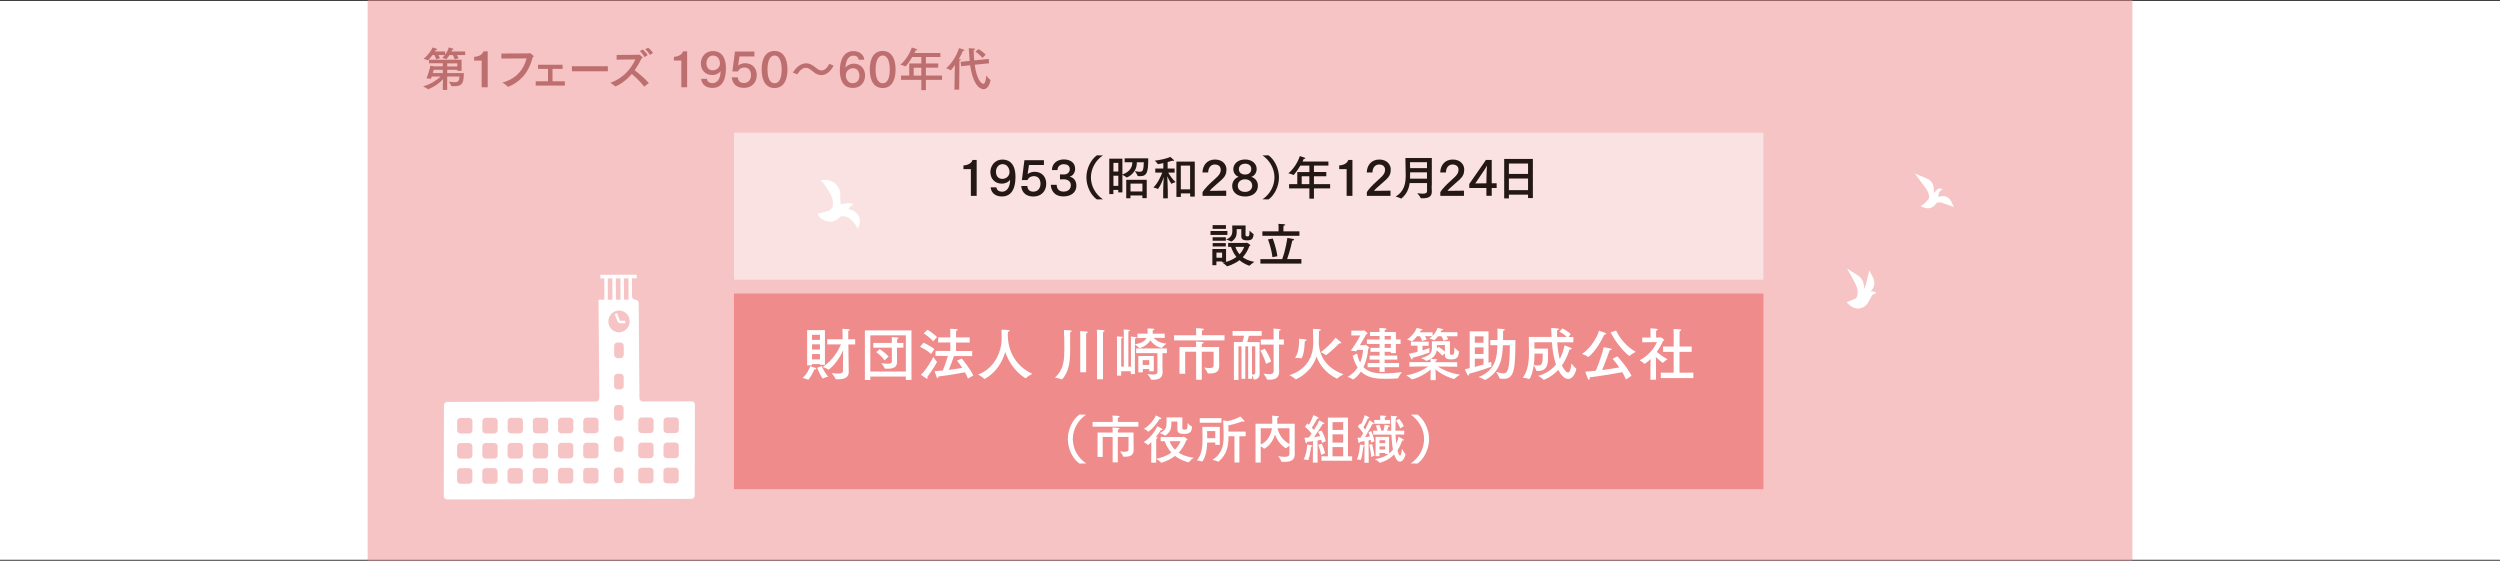 <?xml version="1.0" encoding="UTF-8"?>
<svg xmlns="http://www.w3.org/2000/svg" viewBox="0 0 481.89 108.08">
  <rect x="0" y="0" width="481.89" height="108.08" fill="#333333" stroke="none"/>
  <defs>
    <style>
      .cls-1 {
        fill-rule: evenodd;
      }

      .cls-1, .cls-2, .cls-3 {
        fill: #fff;
      }

      .cls-4, .cls-2 {
        opacity: .5;
      }

      .cls-4, .cls-5 {
        fill: #ef8b8b;
        mix-blend-mode: multiply;
      }

      .cls-6 {
        fill: #bd6f70;
      }

      .cls-7 {
        isolation: isolate;
      }

      .cls-8 {
        fill: #231815;
      }
    </style>
  </defs>
  <g class="cls-7">
    <g id="_レイヤー_2" data-name="レイヤー 2">
      <g id="_レイヤー_1-2" data-name="レイヤー 1">
        <g>
          <rect class="cls-3" y=".18" width="481.89" height="107.72"/>
          <g>
            <rect class="cls-4" x="70.87" width="340.16" height="108.08"/>
            <path class="cls-1" d="M162.06,39.34s-.13-.7-.1-1.78c.03-1.18-.71-2.09-1.35-2.48-.9-.54-2.4-.36-2.4-.36.53.57,1.26,1.55,1.98,2.91.6,1.13.28,2.34.28,2.34,0,0-.18.35-.7.62-.56.29-2.19.6-2.19.6.11.28.42.98,1.51,1.35,1.06.36,1.71.32,2.81-.69.11-.1.26-.18.42-.18.36,0,1.03.06,1.55.51.91.79,1.31,1.57,1.46,1.94.31-.7.54-1.15.35-2.03-.19-.88-1.09-1.59-1.87-1.71-.28-.04-.28-.05-.28-.05,0,0,.24-.4.3-.47.05-.06.12-.13.69-.46,0,0-.47-.28-.88-.26-.44.02-1.57.21-1.57.21h0ZM360.55,56.19l.11-.11c.67-.66.82-1.73.37-2.59-.36-.68-.71-1.35-.71-1.35,0,0-.43,1.74-.63,2.57-.07.29-.18.57-.32.84l-.13.24c.21-1.04-.23-2.13-1.1-2.68-1-.64-2.13-1.36-2.13-1.36,0,0,1.51,2.5,1.9,3.59.29.83.16,1.47.02,1.84-.09.22-.26.39-.47.47-.51.2-1.52.6-1.52.6,0,0,.24.23.58.56.53.5,1.23.73,1.93.63s1.31-.53,1.66-1.17c.31-.54.58-1.02.73-1.29.08-.13.19-.24.33-.29.22-.08.52-.2.52-.2h0c-.32-.3-.75-.4-1.14-.28h0ZM372.78,37.19l-.03-.85c-.03-.84-.53-1.59-1.28-1.9-1.04-.44-2.37-.99-2.37-.99,0,0,1.5,2.05,2.12,2.87.58.77.64,1.44.63,1.74,0,.11-.04.21-.11.29l-.36.43s-.42.54-1.16.96c0,0,.26.11.61.26.55.24,1.17.2,1.69-.1.29-.16.52-.4.7-.68.09-.15.27-.22.44-.21l.54.04s.09.01.13.03c.37.13,2.31.84,2.31.84,0,0-.28-.57-.57-1.15-.37-.73-1.15-1.12-1.91-.94l-.56.13.1-.61c.04-.22.16-.42.33-.56.21-.16.46-.36.46-.36l-.59-.1c-.16-.03-.33.03-.45.15l-.66.72h0Z"/>
            <path class="cls-3" d="M123.26,76.74l-.15-18.34c0-.35-.29-.64-.64-.64h0c-.35,0-.64-.28-.64-.64l-.02-3.48h.92s0-.69,0-.69l-7.01.02v.69s.76,0,.76,0l.02,4.11h-1.13s.15,18.98.15,18.98c0,.36-.28.65-.64.65l-28.66.07c-.35,0-.64.29-.64.64l-.04,17.52c0,.36.29.64.64.64l47.09-.11c.35,0,.64-.29.64-.64l.04-17.52c0-.36-.29-.64-.64-.64l-9.41.02c-.35,0-.64-.28-.64-.64ZM90.41,93.25h-1.67c-.36,0-.64-.28-.64-.64v-1.73c0-.35.29-.64.64-.64h1.67c.36,0,.64.28.64.64v1.73c0,.35-.29.64-.64.64ZM90.42,88.41h-1.67c-.36,0-.64-.28-.64-.64v-1.73c0-.35.29-.64.64-.64h1.67c.36,0,.64.28.64.64v1.73c0,.35-.29.64-.64.64ZM90.43,83.57h-1.67c-.36,0-.64-.28-.64-.64v-1.73c0-.35.29-.64.64-.64h1.67c.36,0,.64.28.64.64v1.73c0,.35-.29.64-.64.64ZM95.27,93.24h-1.67c-.36,0-.64-.28-.64-.64v-1.73c0-.35.29-.64.64-.64h1.67c.36,0,.64.28.64.64v1.73c0,.35-.29.64-.64.64ZM95.28,88.4h-1.67c-.36,0-.64-.28-.64-.64v-1.73c0-.35.29-.64.64-.64h1.67c.36,0,.64.28.64.64v1.73c0,.35-.29.64-.64.64ZM95.29,83.55h-1.67c-.36,0-.64-.28-.64-.64v-1.73c0-.35.29-.64.64-.64h1.67c.36,0,.64.28.64.64v1.73c0,.35-.29.64-.64.64ZM100.14,93.23h-1.67c-.36,0-.64-.28-.64-.64v-1.73c0-.35.29-.64.64-.64h1.67c.36,0,.64.28.64.64v1.73c0,.35-.29.64-.64.64ZM100.15,88.39h-1.67c-.36,0-.64-.28-.64-.64v-1.73c0-.35.29-.64.64-.64h1.67c.36,0,.64.28.64.64v1.73c0,.35-.29.64-.64.64ZM100.16,83.54h-1.67c-.36,0-.64-.28-.64-.64v-1.73c0-.35.29-.64.64-.64h1.67c.36,0,.64.28.64.64v1.73c0,.35-.29.64-.64.64ZM105,93.22h-1.67c-.36,0-.64-.28-.64-.64v-1.73c0-.35.29-.64.64-.64h1.67c.36,0,.64.28.64.64v1.73c0,.35-.29.64-.64.64ZM105.01,88.37h-1.67c-.36,0-.64-.28-.64-.64v-1.73c0-.35.29-.64.64-.64h1.67c.36,0,.64.28.64.64v1.73c0,.35-.29.64-.64.64ZM105.02,83.53h-1.67c-.36,0-.64-.28-.64-.64v-1.73c0-.35.29-.64.64-.64h1.67c.36,0,.64.28.64.64v1.73c0,.35-.29.64-.64.64ZM109.86,93.2h-1.67c-.36,0-.64-.28-.64-.64v-1.73c0-.35.29-.64.64-.64h1.67c.36,0,.64.28.64.64v1.73c0,.35-.29.64-.64.64ZM109.87,88.36h-1.67c-.36,0-.64-.28-.64-.64v-1.73c0-.35.29-.64.64-.64h1.67c.36,0,.64.28.64.64v1.73c0,.35-.29.64-.64.64ZM109.88,83.52h-1.67c-.36,0-.64-.28-.64-.64v-1.73c0-.35.29-.64.64-.64h1.67c.36,0,.64.28.64.64v1.73c0,.35-.29.64-.64.64ZM114.72,93.19h-1.67c-.36,0-.64-.28-.64-.64v-1.73c0-.35.29-.64.64-.64h1.67c.36,0,.64.28.64.64v1.73c0,.35-.29.64-.64.64ZM114.73,88.35h-1.67c-.36,0-.64-.28-.64-.64v-1.73c0-.35.29-.64.64-.64h1.67c.36,0,.64.28.64.64v1.73c0,.35-.29.64-.64.64ZM114.74,83.51h-1.67c-.36,0-.64-.28-.64-.64v-1.73c0-.35.29-.64.64-.64h1.67c.36,0,.64.28.64.64v1.73c0,.35-.29.64-.64.64ZM120.26,53.65h.88s.02,4.11.02,4.11h-.88s-.02-4.11-.02-4.11ZM118.71,53.66h.88s.02,4.11.02,4.11h-.88s-.02-4.11-.02-4.11ZM117.15,53.66h.88s.02,4.11.02,4.11h-.88s-.02-4.11-.02-4.11ZM119.54,93.13h-.57c-.36,0-.64-.29-.64-.64v-1.73c0-.35.29-.64.64-.64h.57c.36,0,.64.29.64.64v1.73c0,.35-.29.64-.64.64ZM119.55,87.1h-.57c-.36,0-.64-.29-.64-.64v-1.73c0-.35.29-.64.64-.64h.57c.36,0,.64.29.64.64v1.73c0,.35-.29.64-.64.64ZM119.56,81.08h-.57c-.36,0-.64-.29-.64-.64v-1.73c0-.35.29-.64.64-.64h.57c.36,0,.64.29.64.64v1.73c0,.35-.29.64-.64.64ZM119.58,75.06h-.57c-.36,0-.64-.29-.64-.64v-1.73c0-.35.29-.64.64-.64h.57c.36,0,.64.29.64.64v1.73c0,.35-.29.64-.64.64ZM119.59,69.03h-.57c-.36,0-.64-.29-.64-.64v-1.73c0-.35.29-.64.64-.64h.57c.36,0,.64.29.64.64v1.73c0,.35-.29.64-.64.64ZM119.31,64.06c-1.14,0-2.05-.94-2.05-2.1,0-1.16.93-2.1,2.06-2.11,1.14,0,2.05.94,2.05,2.1,0,1.16-.93,2.1-2.06,2.11ZM125.33,93.17h-1.67c-.36,0-.64-.28-.64-.64v-1.73c0-.35.29-.64.64-.64h1.67c.36,0,.64.28.64.64v1.73c0,.35-.29.64-.64.64ZM125.34,88.32h-1.67c-.36,0-.64-.28-.64-.64v-1.73c0-.35.29-.64.64-.64h1.67c.36,0,.64.28.64.64v1.73c0,.35-.29.64-.64.64ZM125.35,83.48h-1.67c-.36,0-.64-.28-.64-.64v-1.73c0-.35.29-.64.64-.64h1.67c.36,0,.64.28.64.64v1.73c0,.35-.29.64-.64.64ZM130.19,93.16h-1.67c-.36,0-.64-.28-.64-.64v-1.73c0-.35.29-.64.64-.64h1.67c.36,0,.64.28.64.64v1.73c0,.35-.29.64-.64.64ZM130.2,88.31h-1.67c-.36,0-.64-.28-.64-.64v-1.73c0-.35.29-.64.64-.64h1.67c.36,0,.64.28.64.64v1.73c0,.35-.29.64-.64.64ZM130.21,83.47h-1.67c-.36,0-.64-.28-.64-.64v-1.73c0-.35.29-.64.64-.64h1.67c.36,0,.64.28.64.64v1.73c0,.35-.29.64-.64.64Z"/>
            <path class="cls-3" d="M120.51,62.31h-.9c-.27,0-.5-.16-.6-.41l-.51-1.33.45-.18.55,1.43h1.01s0,.49,0,.49Z"/>
            <rect class="cls-5" x="141.48" y="56.58" width="198.43" height="37.72"/>
            <rect class="cls-2" x="141.48" y="25.57" width="198.43" height="28.35"/>
            <path class="cls-8" d="M188.26,37.75h-1.12v-5.15h-1.43v-.71c1.23-.09,1.63-.69,1.76-1.06h.79v6.92Z"/>
            <path class="cls-8" d="M192.06,36.11c.09.62.57.84,1.12.84.76,0,1.52-.69,1.53-2.33-.31.5-.99.78-1.58.78-1.44,0-2.23-1.03-2.23-2.25,0-1.01.69-2.39,2.35-2.39.65,0,2.49.19,2.49,3.35,0,1.94-.59,3.76-2.61,3.76-1.07,0-2.04-.51-2.18-1.76h1.12ZM191.98,33.09c0,.79.39,1.39,1.23,1.39.74,0,1.38-.55,1.38-1.31,0-.67-.4-1.53-1.34-1.53-.79,0-1.27.71-1.27,1.45Z"/>
            <path class="cls-8" d="M201.23,31.81h-2.89l-.26,1.77c.48-.45,1.24-.47,1.32-.47,1.48,0,2.27,1.02,2.27,2.3,0,1.49-1.02,2.47-2.46,2.47-1.33,0-2.25-.67-2.36-2.03h1.17c.06.81.56,1.09,1.16,1.09.93,0,1.38-.73,1.38-1.51s-.36-1.48-1.29-1.48c-.48,0-.99.23-1.22.76h-1.08l.49-3.83h3.76v.93Z"/>
            <path class="cls-8" d="M202.77,32.78v-.02c0-1.23,1-2.03,2.29-2.03s2.18.67,2.18,1.8c0,.65-.34,1.34-1.07,1.52.86.18,1.31.87,1.31,1.76,0,1.39-1.18,2.05-2.48,2.05-1.99,0-2.43-1.43-2.44-2.24h1.12c.03.96.61,1.31,1.33,1.31.92,0,1.4-.52,1.4-1.22,0-.83-.71-1.15-1.34-1.15h-.05l-.7.02v-.97l.72.02h.05c.63,0,1.12-.41,1.12-1.03,0-.68-.55-.95-1.16-.95s-1.19.35-1.21,1.13h-1.08Z"/>
            <path class="cls-8" d="M212.59,29.96c-1.4.93-2.31,2.56-2.31,4.23s.89,3.29,2.32,4.23l-1.18.02c-1.11-.77-2.01-2.48-2.01-4.25s.91-3.48,2.02-4.25l1.16.02Z"/>
            <path class="cls-8" d="M219.13,31.3v.07c0,2.12-1.93,2.85-1.94,2.85s-.03,0-.04-.02c-.14-.15-.63-.41-.8-.5v3.39h-.8v-.48h-.94v.8h-.79v-6.83h2.53v3.06c1.65-.61,1.91-1.64,1.91-2.31v-.05h-1.48v-.76h4.55c0,2.66-.22,3.44-1.61,3.44-.12,0-.23,0-.36-.02-.05,0-.07-.02-.08-.05-.09-.3-.54-.91-.54-.91.33.06.66.13.92.13.61,0,.78-.25.81-1.83h-1.34ZM214.62,31.4v1.67h.94v-1.67h-.94ZM214.62,33.87v1.96h.94v-1.96h-.94ZM221.05,38.19h-.85v-.51h-2.3v.54h-.81v-3.56h3.95v3.54ZM217.91,35.39v1.51h2.3v-1.51h-2.3Z"/>
            <path class="cls-8" d="M226.41,33.27h-1.23c.23.4.78,1.27,1.42,1.83,0,0-.56.17-.76.33,0,0-.02,0-.03,0-.04,0-.47-.68-.81-1.45.03.68.1,2.18.1,2.77v1.48h-.89v-1.5c0-.62.07-1.93.11-2.61-.45,1.45-1.07,2.3-1.13,2.3,0,0-.02,0-.03,0-.24-.15-.84-.28-.84-.28.87-.84,1.47-2.22,1.72-2.87h-1.35v-.79h1.55v-1.04c-.41.09-.97.21-1.03.21-.02,0-.03,0-.04-.03-.11-.22-.58-.65-.58-.65.74-.08,2.33-.38,2.99-.73,0,0,.5.42.66.58.04.04.07.09.07.13,0,.04-.04.07-.11.07-.05,0-.13-.02-.23-.05-.28.1-.58.19-.9.27v1.25h1.34v.79ZM230.29,37.9h-.88v-.62h-1.79v.68h-.86v-6.81h3.54v6.75ZM227.61,31.92v4.57h1.79v-4.57h-1.79Z"/>
            <path class="cls-8" d="M231.78,33.23c.05-1.35.87-2.48,2.42-2.48s2.21,1.05,2.21,1.9-.25,1.37-.94,2.01c-.61.58-1.43,1.22-1.94,1.72-.14.14-.28.3-.35.41l3.18-.04v1.01h-4.56v-.74c.16-.28.54-.72.89-1.1.54-.58,1.31-1.22,1.95-1.85.44-.43.67-.85.67-1.32,0-.86-.71-1.04-1.14-1.04-.79,0-1.27.62-1.29,1.53h-1.1Z"/>
            <path class="cls-8" d="M242.47,35.8c0,1.31-1.05,2.08-2.45,2.08-1.48,0-2.51-.77-2.51-2.04,0-.95.65-1.57,1.24-1.75-.47-.17-1.02-.66-1.02-1.49,0-1.01.88-1.86,2.27-1.86s2.23.85,2.23,1.83c0,.87-.58,1.4-1.05,1.52.73.2,1.29.84,1.29,1.71ZM239.99,34.56c-.79,0-1.4.48-1.4,1.25s.61,1.18,1.42,1.18,1.36-.5,1.36-1.19c0-.78-.6-1.24-1.39-1.24ZM239.99,31.56c-.7,0-1.19.41-1.19,1.04,0,.71.55,1.04,1.21,1.04s1.18-.36,1.18-1.07c0-.59-.42-1.02-1.2-1.02Z"/>
            <path class="cls-8" d="M244.51,29.94c1.11.77,2.02,2.48,2.02,4.25s-.9,3.48-2.01,4.25l-1.18-.02c1.43-.94,2.32-2.56,2.32-4.23s-.91-3.3-2.31-4.23l1.16-.02Z"/>
            <path class="cls-8" d="M256.06,31.92h-2.79v1.24h2.38v.81h-2.38v1.52h3.12v.83h-3.12v1.98h-.88v-1.98h-3.91v-.83h1.58v-2.33h2.33v-1.24h-1.74c-.58.99-1.24,1.82-1.33,1.82-.02,0-.03,0-.04-.02-.23-.15-.94-.32-.94-.32.9-.68,1.84-2.14,2.21-3.31,0,0,.59.16.92.3.09.04.13.09.13.13,0,.06-.09.12-.26.12h-.04c-.06.16-.13.32-.22.5h4.98v.8ZM250.91,33.97v1.52h1.47v-1.52h-1.47Z"/>
            <path class="cls-8" d="M260.69,37.75h-1.12v-5.15h-1.43v-.71c1.23-.09,1.63-.69,1.76-1.06h.79v6.92Z"/>
            <path class="cls-8" d="M263.45,33.23c.05-1.35.87-2.48,2.42-2.48s2.21,1.05,2.21,1.9-.25,1.37-.94,2.01c-.61.58-1.43,1.22-1.94,1.72-.14.14-.28.3-.35.41l3.18-.04v1.01h-4.56v-.74c.16-.28.54-.72.89-1.1.54-.58,1.31-1.22,1.95-1.85.44-.43.67-.85.67-1.32,0-.86-.71-1.04-1.14-1.04-.79,0-1.27.62-1.29,1.53h-1.1Z"/>
            <path class="cls-8" d="M275.96,35.77c0,.64.03,1.11.03,1.22,0,1.01-.84,1.23-1.75,1.23-.1,0-.19,0-.29,0-.04,0-.08,0-.1-.05-.1-.27-.67-.93-.67-.93.42.05.78.09,1.07.09.52,0,.82-.12.82-.49v-1.55h-3.35c-.15,1.07-.55,2.12-1.58,2.96-.02.02-.04.04-.05.04-.02,0-.03,0-.04-.02-.27-.18-1.04-.38-1.04-.38,1.75-1.04,1.95-2.63,1.95-4.18,0-.31,0-.61-.02-.91,0-.73-.04-2.34-.04-2.34h5.09v5.31ZM271.78,31.27s.02.5.03,1.14h3.25v-1.14h-3.28ZM271.81,33.22c0,.4,0,.81-.02,1.22h3.27v-1.22h-3.25Z"/>
            <path class="cls-8" d="M277.61,33.23c.05-1.35.87-2.48,2.42-2.48s2.21,1.05,2.21,1.9-.25,1.37-.94,2.01c-.61.58-1.43,1.22-1.94,1.72-.14.14-.28.3-.35.41l3.18-.04v1.01h-4.56v-.74c.16-.28.54-.72.89-1.1.54-.58,1.31-1.22,1.95-1.85.44-.43.67-.85.67-1.32,0-.86-.71-1.04-1.14-1.04-.79,0-1.27.62-1.29,1.53h-1.1Z"/>
            <path class="cls-8" d="M287.54,35.33h.95v.91h-.95v1.5h-1.03v-1.5h-3.3v-.78l3.21-4.63h1.12v4.5ZM284.37,35.36l2.14-.03.02-1.22c0-.27.05-1.81.09-2.21-.08.22-.34.63-.47.82l-1.78,2.64Z"/>
            <path class="cls-8" d="M295.47,38.18h-.93v-.66h-3.69v.72h-.91v-7.6h5.53v7.54ZM290.85,31.52v2.01h3.69v-2.01h-3.69ZM290.85,34.41v2.24h3.69v-2.24h-3.69Z"/>
            <path class="cls-8" d="M236.59,45.28h-3.26v-.75h3.26v.75ZM240.19,46.83c.05,0,.1-.06.16-.06.04,0,.67.38.67.51,0,.06-.1.11-.19.14-.31.87-.75,1.58-1.28,2.16.54.4,1.27.73,2.24.9,0,0-.71.46-.91.72,0,.02-.02.02-.04.02,0,0-.99-.26-1.92-1.07-1.04.81-2.33,1.18-2.4,1.18-.02,0-.04,0-.04-.03-.16-.22-.85-.66-.85-.66.21-.04.41-.08.59-.13h-.66v-.11h-1.09v.72h-.78v-3.12h2.64v2.48c.79-.22,1.46-.55,2-.95-.5-.61-.83-1.29-1.04-1.94h-.56v-.76h3.45ZM236.31,44.11h-2.57v-.71h2.57v.71ZM236.29,46.4h-2.55v-.67h2.55v.67ZM236.28,47.51h-2.53v-.66h2.53v.66ZM234.48,48.69v.99h1.09v-.99h-1.09ZM240.11,45.36c0,.06.03.21.33.21.23,0,.41,0,.41-.79,0-.14,0-.26,0-.33,0,0,.53.53.76.65.03,0,.03.04.03.07-.09.88-.35,1.16-1.27,1.16-.61,0-1.1-.14-1.1-.76,0,0,0-1.31,0-1.4h-.89v.67c0,1.24-1.02,1.72-1.04,1.72,0,0-.02,0-.04,0-.16-.14-.95-.4-.95-.4.99-.39,1.18-.98,1.19-1.61,0-.38-.02-.97-.02-1.09h2.58l-.02,1.91ZM238.13,47.59c.15.45.4.95.8,1.42.42-.44.72-.93.89-1.42h-1.69Z"/>
            <path class="cls-8" d="M250.84,50.81h-7.89v-.86h4.2c.68-1.78.96-3.9.99-4.08.08,0,.7.1,1.11.19.14.04.21.09.21.14,0,.08-.14.16-.36.17-.04.21-.43,1.98-1,3.57h2.75v.86ZM250.47,45.45h-7.14v-.86h3.12v-.74s0-.45-.03-.7c1.06.04,1.31.07,1.31.18,0,.08-.15.17-.32.19-.02.15-.02.46-.02.46v.61h3.08v.86ZM245.33,45.97c.05.14.68,1.8.89,3.42l-.95.18c-.19-1.67-.8-3.25-.86-3.42l.93-.18Z"/>
            <path class="cls-3" d="M155.79,73.2s-.03,0-.04-.01c-.26-.18-1.07-.33-1.07-.33.97-.78,1.42-2.06,1.47-2.26,0,0,.86.22,1.08.33.08.03.11.09.11.14,0,.07-.09.14-.25.14-.03,0-.08,0-.12-.01-.2.58-1.03,1.99-1.18,1.99ZM159.01,70.32h-.97v-.14h-1.53v.24h-.93v-6.78h3.43v6.68ZM156.52,64.54v.97h1.53v-.97h-1.53ZM156.52,66.37v1.01h1.53v-1.01h-1.53ZM156.52,68.25v1.03h1.53v-1.03h-1.53ZM158.4,70.59s.42,1.07,1.23,2.01c0,0-.74.19-1.02.36-.02.01-.03.01-.04.01-.02,0-.04-.02-.07-.06-.52-.86-1-2.02-1-2.02l.9-.31ZM164.85,66.4h-1.32l.05,4.29c.01.53.02.94.02,1.01v.03c0,1.11-1,1.38-1.99,1.38-.14,0-.29,0-.43-.01-.05,0-.1-.01-.12-.07-.14-.35-.75-1.12-.75-1.12.53.07.94.1,1.24.1.71,0,.94-.18.94-.5v-1.68c-.01-.56.01-1.55.02-2.31-1.03,2.42-2.73,3.74-2.79,3.74-.02,0-.03-.01-.06-.02-.25-.21-1.08-.5-1.08-.5,2.05-1.34,3.1-3.36,3.52-4.35h-2.64v-.99h2.96v-1.16c-.01-.34-.02-.53-.05-.86,0,0,.98.06,1.21.08.14.01.22.07.22.13s-.09.14-.29.18c-.01.19-.01.35-.01.53v1.1h1.34v.99Z"/>
            <path class="cls-3" d="M175.69,73.23h-1.08v-.65h-6.85v.67h-1.05v-9.56h8.98v9.54ZM167.76,64.64v6.98h6.85v-6.98s-6.85,0-6.85,0ZM174.13,67.02h-1.23v1.69c0,.5.02.95.02,1.01v.03c0,1.16-.89,1.32-1.86,1.32-.14,0-.27-.01-.42-.01-.05,0-.1-.02-.11-.07-.11-.33-.68-.99-.68-.99.55.07.97.11,1.29.11.55,0,.77-.13.77-.48v-2.62h-3.58v-.91h3.58v-.34s0-.54-.03-.79c0,0,.79.06,1.12.08.13.01.21.07.21.13s-.09.14-.27.18c-.01.14-.03.47-.03.47v.27h1.23v.91ZM170.5,69.45c-.56-.8-1.35-1.38-1.6-1.58l.67-.57s.96.59,1.72,1.42l-.79.74Z"/>
            <path class="cls-3" d="M179.46,68.25c-.69-.75-2.12-1.39-2.12-1.39l.67-.81s1.36.62,2.1,1.25l-.65.95ZM178.81,72.87c0,.08-.04.13-.11.13-.03,0-.07-.01-.1-.03-.26-.14-1.09-.74-1.09-.74.91-.74,2.11-2.85,2.41-3.44,0,0,.42.73.68.92.01.01.02.03.02.06,0,.04-.87,1.58-1.88,2.9.04.07.07.13.07.2ZM179.85,65.8c-.59-.83-1.82-1.54-1.82-1.54l.76-.7s1.16.69,1.83,1.42l-.77.83ZM186.91,66.03h-2.63v1.63h3.11v.97h-3.5c-.17.47-.58,1.66-1,2.67.97-.12,1.91-.27,2.59-.4-.35-.53-.71-1.01-1.02-1.38l.92-.41c.08.07,1.72,2.08,2.22,3.28l-1.03.58c-.12-.36-.32-.78-.56-1.21-1.03.2-3.49.63-5.12.81-.03.22-.1.32-.18.32-.05,0-.11-.05-.15-.16-.14-.35-.42-1.19-.42-1.19.47-.02,1.02-.07,1.59-.12.41-.96.77-2.08.98-2.81h-2.39v-.97h2.86v-1.63h-2.34v-.98h2.34v-.45c0-.38,0-.7-.03-1.2,0,0,1.03.02,1.28.07.12.02.19.07.19.13s-.1.14-.32.19c-.02.59-.02,1-.02,1v.26h2.63v.98Z"/>
            <path class="cls-3" d="M194.25,64.44c.03,3.32,1.53,6.12,4.74,7.62,0,0-.93.48-1.23.83-.01.01-.03.02-.05.02-.1,0-2.75-1.51-3.94-5.07-.56,1.93-1.79,4.03-3.98,5.2-.01.01-.03.01-.04.01s-.03,0-.04-.02c-.26-.32-1.18-.83-1.18-.83,3.37-1.25,4.55-4.71,4.55-6.92,0-1-.02-1.58-.03-1.73,0,0,.86,0,1.35.06.17.02.23.07.23.12,0,.09-.14.19-.34.24,0,.07-.03.22-.03.46Z"/>
            <path class="cls-3" d="M206.27,64.6c0,.83.01,2.07.01,2.73v.15c0,2.34-.25,4.14-1.53,5.63-.01.02-.03.03-.07.03-.01,0-.02,0-.03-.01-.3-.17-1.31-.35-1.31-.35,1.78-1.6,1.8-3.45,1.82-5.57,0-.85-.02-2.79-.08-3.6,0,0,.98.03,1.31.08.13.02.2.08.2.13,0,.07-.1.14-.31.19,0,.15-.01.37-.01.58ZM209.35,71.76h-1.13v-6.93s0-.75-.03-1c0,0,1.08.02,1.31.07.11.02.17.08.17.13,0,.08-.09.15-.29.2-.01.13-.02.6-.02.6v6.93ZM212.6,73.1h-1.14v-8.53s-.01-.76-.03-1c0,0,1.01.02,1.32.07.11.01.17.07.17.13s-.09.15-.29.2c-.01.14-.02.61-.02.61v8.53Z"/>
            <path class="cls-3" d="M224.48,65.14l-2.09-.03c.34.42,1.06,1.01,2.45,1.12,0,0-.67.52-.84.81-.01.02-.03.03-.05.03-.18,0-1.41-.31-2.21-1.47-.7,1.15-2.04,1.51-2.12,1.51-.02,0-.04-.01-.05-.03-.12-.2-.6-.54-.81-.67v5.69h-.79v-.53h-1.86v.84h-.8v-6.92s0-.37-.02-.65c.12.01.73.03.95.07.13.01.19.05.19.11,0,.07-.1.14-.29.18-.01.14-.02.39-.02.39v5.08h.5v-6.56s-.01-.34-.03-.6c.11.01.8.03,1.03.07.12.01.19.05.19.11,0,.07-.11.14-.29.18-.01.16-.02.4-.02.4v6.41h.5v-5.14s0-.4-.03-.68c1.12.1,1.12.12,1.12.22,0,.07-.1.14-.29.16-.01.13-.02.4-.02.4v.73c1.21-.23,1.9-.58,2.22-1.23l-1.75.03v-.86h1.95c.01-.09.01-.19.01-.29,0-.35-.01-.63-.02-.71,0,0,.93.03,1.1.04.13.01.23.07.23.13,0,.06-.09.12-.31.18,0,.1-.02.26-.02.4,0,.09,0,.16-.01.25h2.33v.86ZM224.92,68.08h-.85v2.7c.01.54.03.96.03,1.03,0,1.16-.98,1.39-1.83,1.39-.11,0-.22,0-.32-.01-.04,0-.09-.01-.1-.06-.11-.34-.69-1.05-.69-1.05.45.07.85.12,1.16.12.5,0,.78-.13.78-.53v-3.6h-4.1v-.9h5.92v.9ZM222.4,71.56h-.87v-.42h-1.25v.63h-.86v-3.15h2.98v2.94ZM220.26,69.42v.92h1.27v-.92h-1.27Z"/>
            <path class="cls-3" d="M236.01,65.62h-9.7v-1h4.26v-.41s-.01-.53-.04-.95c1.32.04,1.53.11,1.53.24,0,.08-.12.17-.37.22-.01.23-.02.55-.02.63v.26h4.36v1ZM235,69.57c0,.28.01.85.01,1.01v.03c0,1.14-.86,1.38-1.77,1.38-.12,0-.23,0-.35-.01-.04,0-.09,0-.1-.04-.08-.32-.67-1.08-.67-1.08.42.05.76.09,1.02.09.56,0,.78-.14.79-.51v-2.64h-2.28v5.39h-1.09v-5.39h-2.11v4.25h-1.09v-5.17h3.2v-.16s0-.53-.03-.9c.11,0,.94.05,1.23.09.18.02.26.08.26.14,0,.08-.12.17-.35.21-.02.21-.02.56-.02.56v.07h3.34v2.7Z"/>
            <path class="cls-3" d="M243.2,64.73h-2.47c-.07.29-.19.76-.32,1.2h2.38v4.77l.02,1.17v.04c0,.77-.32,1.22-1.07,1.25-.04,0-.07,0-.08-.04-.04-.21-.22-.57-.33-.8v.7h-.74v-6.26h-.55v6.26h-.74v-6.26h-.58v6.49h-.88v-7.33h1.67c.13-.44.22-.9.28-1.2h-2.21v-.92h5.62v.92ZM241.33,66.77v5.39c.1.02.2.03.28.03.22,0,.35-.1.35-.42v-5.01h-.63ZM244.04,70.14c-.32-1.14-.97-2.39-1.1-2.56l.86-.35c.13.18.88,1.42,1.24,2.44l-1,.47ZM246.54,65.43h.94v.99h-.94v4.17c0,.54.02.96.02,1.03,0,1.38-.97,1.57-1.94,1.57-.11,0-.21-.01-.32-.01-.03,0-.07-.01-.08-.04-.1-.34-.68-1.13-.68-1.13.32.04.75.12,1.12.12.46,0,.84-.12.84-.57v-5.14h-2.48v-.99h2.48v-1.36c0-.15,0-.47-.03-.74,0,0,.88.06,1.18.1.13.02.21.08.21.13,0,.07-.1.14-.3.18-.01.2-.02.48-.02.48v1.21Z"/>
            <path class="cls-3" d="M254.19,65.81c0,4.71,4.08,6.09,4.79,6.33,0,0-.89.47-1.19.81-.01.02-.03.03-.05.03-.01,0-2.73-1.01-3.98-4.25-1.04,3.26-3.97,4.39-4,4.39-.02,0-.03-.01-.05-.03-.26-.3-1.17-.78-1.17-.78,3.27-1.02,4.6-3.51,4.6-6.27,0-.42-.04-2.49-.06-2.65.1,0,1.09.04,1.27.07.17.01.24.08.24.14,0,.09-.12.18-.35.22,0,.07-.03,1.25-.03,1.99ZM250.91,69.03s-.02.04-.05.04h-.03c-.34-.08-1.21-.09-1.21-.09.7-.89.79-2.57.79-3.31,0-.23-.01-.37-.01-.37,0,0,1.04.08,1.25.12.12.02.21.09.21.15,0,.05-.09.13-.35.19-.07.74-.04,2.12-.59,3.27ZM255.57,68.45s-.02,0-.03-.01c-.24-.23-.95-.56-.95-.56,1.69-1.21,2.83-2.78,2.83-2.78,0,0,.81.62,1.03.85.05.06.09.12.09.16,0,.06-.04.09-.14.09-.07,0-.14-.01-.23-.04-.78.85-2.45,2.3-2.6,2.3Z"/>
            <path class="cls-3" d="M260.48,64.63v-.89h2.18c.11,0,.15-.09.22-.09.03,0,.73.5.73.63,0,.06-.08.1-.24.13-.39.68-.8,1.42-1.24,2.13h.89c.06,0,.1-.09.18-.09.05,0,.55.34.69.5.03.03.04.07.04.09,0,.07-.08.12-.2.16-.01.14-.1,1.88-.92,3.58,1.08,1.11,2.65,1.19,3.79,1.19,1.38,0,2.98-.14,3.62-.26,0,0-.58.78-.7,1.16-.01.04-.03.06-.08.06-.36.03-1.29.09-2.28.09-1.73,0-3.51-.11-4.83-1.4-.68,1.02-1.45,1.53-1.51,1.53-.02,0-.03-.01-.05-.02-.25-.22-1.01-.49-1.01-.49.87-.48,1.49-1.13,1.93-1.8-.41-.62-.73-1.38-.95-2.28l.85-.42c.14.69.34,1.28.58,1.76.51-1.19.56-2.26.57-2.46h-1.14c-.07.09-.13.19-.19.28l-1.03-.14c1.02-1.35,1.83-2.92,1.83-2.92h-1.71ZM269.06,65.43h.91v.87h-.91v1.77h-.97v-.26h-1.19v.73h2.43v.77h-2.43v.66h2.78v.81h-2.78v.91h-.98v-.91h-2.3v-.81h2.3v-.66h-1.92v-.77h1.92v-.73h-1.75v-.76h1.75v-.76h-2.43v-.84h2.43v-.68h-1.84v-.78h1.84v-.02s-.01-.48-.03-.75c.09,0,.97.04,1.16.08.14.02.21.07.21.13s-.11.15-.33.19c-.01.11-.02.31-.02.37h2.16v1.44ZM266.9,64.77v.68h1.2v-.68h-1.2ZM266.9,66.29v.76h1.2v-.76h-1.2Z"/>
            <path class="cls-3" d="M279.49,68.15c0,.09.03.25.32.25.5,0,.53-.23.53-1.43,0,0,.59.62.86.74.03.01.03.04.03.08-.1,1.13-.44,1.49-1.53,1.49-.74,0-1.19-.22-1.19-.79v-.4l-.51.47c-.32-.42-.79-.81-1.07-1.02-.1.72-.48,1.23-1.1,1.63.83.04,1.22.07,1.22.2,0,.06-.11.13-.32.16-.01.04-.01.21-.01.29h4.17v.87l-3.76-.04c.8.51,2.29,1.28,4.29,1.57,0,0-.83.52-1.07.81-.01.01-.03.02-.07.02-.02,0-1.8-.4-3.59-1.84.02.45.05,1.1.05,1.15v.91h-.99v-.91c0-.05.02-.68.03-1.13-1.75,1.48-3.51,1.89-3.66,1.89-.02,0-.04-.01-.05-.03-.23-.27-1.01-.74-1.01-.74,2.07-.35,3.5-1.19,4.24-1.72l-3.64.04v-.87h4.1c0-.09-.01-.44-.02-.6-.03.02-.68.36-.81.36-.01,0-.03-.01-.04-.02-.19-.19-.99-.51-.99-.51,1.57-.4,2.11-.96,2.11-1.84v-1.42h3.48v2.37ZM280.92,64.82h-2.1c.13.18.26.4.33.59l-.9.27c-.09-.33-.28-.65-.42-.87h-.65c-.22.31-.45.55-.66.74-.02.01-.04.03-.07.03,0,0-.01,0-.02-.01-.24-.14-.92-.32-.92-.32.21-.12.4-.27.58-.45h-1.44c.14.2.3.44.36.65l-.9.26c-.09-.34-.29-.69-.43-.91h-.52c-.31.4-.64.73-.95.99-.02.01-.03.02-.05.02-.01,0-.02,0-.03-.01-.2-.14-.92-.36-.92-.36.85-.55,1.57-1.4,1.86-2.23,0,0,.75.18.96.23.12.03.19.09.19.13,0,.07-.11.12-.33.12h-.03c-.06.12-.11.24-.18.35h2.46v.71c.42-.43.76-.99.96-1.55,0,0,.73.16.94.22.1.02.15.08.15.12,0,.07-.11.13-.34.13-.05.12-.11.24-.18.36h3.26v.77ZM275.39,66.64h-1.2v.91c.62-.19,1.09-.35,1.33-.45,0,0-.01.28-.01.51,0,.12,0,.23.01.29v.03s-.01.03-.04.04c-.78.3-1.88.66-3.2,1,.01.04.01.08.01.11,0,.12-.04.2-.11.2-.06,0-.1-.03-.15-.12-.22-.36-.46-.96-.46-.96.59-.11,1.16-.24,1.67-.39v-1.18h-1.28v-.77h3.43v.77ZM276.97,66.52c0,.08-.01.45-.01.63l.35-.28s.69.45,1.2.91v-1.27h-1.54Z"/>
            <path class="cls-3" d="M286.92,69.93c.25-.09.44-.15.54-.2v.3c0,.21,0,.47.03.6v.02s-.02.03-.05.04c-.9.36-2.61.91-4.25,1.35v.03c0,.19-.07.32-.15.32-.05,0-.12-.04-.19-.16-.21-.36-.48-1.06-.48-1.06.29-.06.59-.12.92-.2v-7.1h3.63v6.04ZM284.28,64.83v1.24h1.68v-1.24h-1.68ZM284.28,66.96v1.27h1.68v-1.27h-1.68ZM284.28,69.13v1.6c.58-.15,1.18-.33,1.68-.48v-1.11h-1.68ZM289.69,66.54c-.08,2.3-.41,5.1-3.36,6.68-.02.01-.04.02-.07.02-.01,0-.02,0-.03-.01-.25-.21-1.23-.55-1.23-.55,3.29-1.3,3.58-3.83,3.63-6.14h-1.36v-.99h1.38c0-.27.01-.58.01-.89,0-.53-.01-1.05-.03-1.32,0,0,.89.04,1.2.08.14.01.22.07.22.13,0,.08-.11.17-.32.2,0,.42-.01,1.21-.01,1.8h2.39c-.03,5.52-.17,7.47-2.27,7.47-.03,0-.78,0-.81-.14-.07-.33-.64-1.21-.64-1.21.54.16.99.29,1.35.29.87,0,1.27-.53,1.3-5.41h-1.34Z"/>
            <path class="cls-3" d="M302.34,64.96h.94v1.02h-3.11c.08,1.32.25,2.39.48,3.23.48-.89.77-1.83.91-2.64,0,0,.86.29,1.28.51.08.03.11.09.11.14,0,.08-.09.15-.28.15-.04,0-.09,0-.14-.01-.21.69-.63,1.89-1.46,3.07.49,1.07,1,1.39,1.17,1.39.4,0,.58-.92.68-1.76,0,0,.64.81.91,1.01.01.01.02.03.02.07,0,.12-.47,1.91-1.57,1.91-.76,0-1.47-.88-1.91-1.75-1.27,1.36-2.74,1.91-2.79,1.91-.01,0-.03-.01-.04-.02-.2-.24-1.05-.75-1.05-.75,1.54-.4,2.65-1.21,3.44-2.17-.38-1.1-.67-2.52-.79-4.3h-3.38s.01.63.01,1.22h2.61c.01.23.01.52.01.83,0,.79-.02,1.68-.09,2.04-.22,1.13-.98,1.45-1.89,1.45h-.19s-.07-.01-.08-.05c-.06-.27-.41-.9-.51-1.06-.25,1.83-.78,2.66-.84,2.66h-.03c-.35-.14-1.24-.27-1.24-.27,1.05-1.25,1.2-3.47,1.2-4.7,0-.51-.04-3.14-.04-3.14h4.39c0-.18-.01-.35-.01-.54-.01-.39-.03-.76-.07-1.19,0,0,.89.04,1.28.09.13.02.23.08.23.14,0,.08-.1.15-.36.21-.01.45-.01.88-.01,1.29h1.87c-.58-.65-1.43-1.01-1.43-1.01l.57-.64s1.07.51,1.62,1.09l-.41.56ZM295.78,68.16v.02c0,.67-.03,1.43-.13,2.18.29.04.55.09.79.09.81,0,.93-.52.93-1.84,0-.14-.01-.3-.01-.45h-1.58Z"/>
            <path class="cls-3" d="M306.14,68.82s-.03-.01-.04-.02c-.21-.22-1.16-.58-1.16-.58,1.75-1.1,3.06-3.48,3.26-4.46,0,0,.9.25,1.24.42.12.06.17.11.17.15,0,.1-.2.18-.38.18-1.57,3.31-3.08,4.31-3.08,4.31ZM313.4,73.15c-.18-.46-.42-.94-.69-1.41-.88.17-4.15.75-6.29.99.01.06.01.11.01.15,0,.2-.07.35-.15.35-.07,0-.14-.07-.22-.24-.23-.51-.48-1.36-.48-1.36.58-.02,1.28-.08,2.01-.17.78-1.76,1.46-4.05,1.52-4.53,0,0,.91.13,1.32.25.17.06.24.11.24.17,0,.09-.18.16-.41.18-.04.13-.77,2.22-1.44,3.8,1.28-.17,2.53-.36,3.31-.51-.43-.62-.88-1.19-1.31-1.67l.96-.46s1.95,2.16,2.7,3.74l-1.07.73ZM311.5,63.71c.79,1.65,2.16,3.19,3.8,4.11,0,0-.9.48-1.17.77-.01.01-.03.02-.04.02-.18,0-2.32-1.91-3.62-4.54l1.03-.36Z"/>
            <path class="cls-3" d="M319.22,65.06h.64c.07,0,.13-.07.2-.07.08,0,.74.44.74.56,0,.07-.1.11-.23.14-.24.57-.64,1.34-1.21,2.13.48.43,1.33,1.05,2.06,1.42,0,0-.65.43-.85.68-.01.02-.02.03-.03.03-.02,0-.03-.01-.07-.03-.45-.33-.9-.73-1.29-1.1l.02,2.1v2.28s-1.07,0-1.07,0v-2.16s.03-1.84.03-1.84c-.56.56-1.14.95-1.17.95-.01,0-.02,0-.03-.02-.17-.24-.91-.68-.91-.68,1.91-.97,3.03-2.72,3.32-3.51l-2.82.04v-.91s1.6-.01,1.6-.01v-.97s-.01-.53-.03-.8c0,0,1.02.05,1.25.1.11.02.18.08.18.13,0,.08-.1.15-.31.2-.02.12-.02.42-.02.42v.91ZM323.74,66.8h2.34v1.02h-2.34v4.02h2.66v1.03h-6.27v-1.03h2.48v-4.02h-2.04v-1.02h2.04v-2.48s-.01-.63-.03-.9c0,0,1.08.02,1.31.07.11.02.18.08.18.13,0,.08-.09.15-.3.2-.02.19-.02.52-.02.52v2.46Z"/>
            <path class="cls-3" d="M209.36,79.93c-1.56,1.03-2.57,2.84-2.57,4.7s.99,3.66,2.58,4.7l-1.31.02c-1.23-.86-2.23-2.75-2.23-4.72s1.01-3.86,2.24-4.72l1.29.02Z"/>
            <path class="cls-3" d="M219.43,82.24h-8.82v-.91h3.87v-.37s0-.48-.04-.86c1.2.04,1.39.1,1.39.22,0,.07-.11.15-.34.2,0,.21-.02.5-.02.57v.24h3.96v.91ZM218.51,85.83c0,.25,0,.77,0,.92v.03c0,1.04-.78,1.25-1.61,1.25-.11,0-.21,0-.32-.01-.04,0-.08,0-.09-.04-.07-.29-.61-.98-.61-.98.38.05.69.08.93.08.51,0,.71-.13.72-.46v-2.4h-2.07v4.9h-.99v-4.9h-1.92v3.86h-.99v-4.7h2.91v-.15s0-.48-.03-.82c.1,0,.85.05,1.12.08.16.02.24.07.24.13,0,.07-.11.15-.32.19-.02.19-.02.51-.02.51v.06h3.04v2.45Z"/>
            <path class="cls-3" d="M228.02,84.23c.07,0,.12-.06.17-.06.07,0,.71.45.71.56,0,.07-.13.12-.23.14-.38.96-.88,1.75-1.48,2.38.69.46,1.63.82,2.89.98,0,0-.72.56-.93.88,0,.01-.02.01-.04.01h-.02c-1.07-.28-1.92-.71-2.6-1.24-.75.6-1.64,1.02-2.63,1.32,0,0-.02,0-.03,0-.02,0-.03,0-.04-.02-.14-.23-.83-.68-.93-.74v.74h-.96l.03-3.97c-.14.14-.57.56-.62.56-.02,0-.03,0-.04,0-.21-.24-.83-.56-.83-.56,1.08-.59,2.21-2,2.63-3.05,0,0,.56.27.87.47.11.07.15.13.15.18,0,.06-.08.1-.21.1-.04,0-.08,0-.13-.01-.22.39-.56.87-.95,1.35.08,0,.14.02.15.02.14.02.2.06.2.12s-.1.13-.26.17c-.02.09-.02.48-.02.48v3.4c1.16-.23,2.15-.66,2.92-1.2-.61-.67-1.02-1.42-1.28-2.19h-.78v-.81h4.29ZM221.38,83.2s-.02.01-.03.01c-.01,0-.02-.01-.03-.01-.18-.22-.83-.55-.83-.55.78-.41,1.9-1.54,2.3-2.57,0,0,.64.27.9.43.11.07.16.13.16.18,0,.06-.07.09-.19.09-.04,0-.09,0-.14-.01-.45.69-1.17,1.75-2.14,2.43ZM227.9,82.57c0,.17.1.24.41.24.56,0,.59-.17.59-1.27,0,0,.54.55.84.68,0,0,.02.01.02.08-.05.95-.38,1.34-1.58,1.34-.63,0-1.23-.11-1.23-.85v-1.54h-1.16c0,.17-.01.28-.01.52,0,1.01-.34,1.68-1.17,2.19,0,0-.02,0-.03,0-.02,0-.03,0-.04,0-.25-.2-1.01-.5-1.01-.5,1.16-.42,1.32-1.16,1.33-1.91,0-.42-.02-.97-.02-1.1h3.06v2.12ZM225.45,85.05c.2.55.52,1.12,1.02,1.63.52-.5.88-1.06,1.08-1.63h-2.1Z"/>
            <path class="cls-3" d="M235.11,85.75h-.86v-.45h-1.56c-.07,2.77-.94,3.66-.96,3.66-.01,0-.03,0-.04,0-.25-.14-1-.22-1-.22.98-1.07,1.1-2.73,1.1-3.9,0-.33,0-.62,0-.85,0-.39-.03-1.71-.03-1.71h3.36v3.48ZM235.44,81.49h-4.18v-.89h4.18v.89ZM232.67,83.09s0,.4.02.92v.46h1.56v-1.38h-1.58ZM240.1,84.09h-1.2v5.05h-.95v-5.05h-1.15c0,1.74-.24,3.52-1.93,4.89-.02.01-.03.02-.05.02,0,0-.02,0-.03,0-.24-.18-1.11-.37-1.11-.37,1.92-1.13,2.18-2.82,2.18-4.46,0-.21,0-.42,0-.62-.03-1.17-.08-2.53-.08-2.53l.88.15c1.07-.23,2.14-.67,2.42-.9,0,0,.54.56.7.75.06.07.09.14.09.19,0,.06-.04.1-.12.1-.07,0-.16-.03-.28-.1,0,0-1.18.49-2.7.79.01.35.02.78.02,1.19h3.32v.91Z"/>
            <path class="cls-3" d="M249.55,86.4c0,.49.02.94.02,1.17v.02c0,1.25-1.03,1.44-2,1.44-.17,0-.34,0-.5-.01-.06,0-.08-.02-.09-.07-.07-.31-.62-1.03-.62-1.03.5.09.92.14,1.26.14.6,0,.93-.17.93-.6v-1.53c-.23.14-.52.31-.65.45-.02.02-.03.02-.05.02,0,0-.02,0-.04,0-.97-.63-1.64-1.59-2.04-2.61-.66,2.07-2.07,2.7-2.1,2.7-.02,0-.03,0-.05-.03-.09-.12-.37-.3-.61-.43v3.12h-1v-7.47h3.23v-.14c0-.6,0-1.19-.03-1.42,1.17.07,1.32.09,1.32.21,0,.08-.14.17-.32.2,0,.11-.02.66-.02,1.02,0,.04,0,.08,0,.13h3.37v4.73ZM243.01,82.55v3.15c1.48-.7,2-2.02,2.16-3.15h-2.16ZM246.25,82.55c.31,1.27,1.01,2.35,2.3,3.03v-3.03h-2.3Z"/>
            <path class="cls-3" d="M252.2,88.64s-.03.05-.05.05c-.01,0-.02-.01-.03-.01-.22-.07-.84-.11-.84-.11.57-.97.71-2.71.71-2.87,0,0,.58.07.88.15.08.02.13.07.13.12,0,.07-.08.14-.27.16-.02.11-.2,1.66-.53,2.51ZM254.74,82.98c.1.17.64,1.15.82,2.06l-.73.32c-.04-.18-.08-.38-.14-.58-.18.03-.44.08-.73.12l.02,4.27h-.92l.03-4.13c-.37.05-.76.1-1.14.15,0,.15-.08.28-.15.28-.05,0-.11-.06-.15-.21-.11-.39-.2-.89-.2-.89.27,0,.54,0,.82-.03.19-.24.37-.5.55-.76-.27-.35-.73-.89-1.27-1.3l.43-.67c.11.08.21.17.31.26.42-.64.82-1.64.87-1.84,0,0,.66.25.95.44.06.04.1.09.1.13s-.05.08-.18.08c-.03,0-.07,0-.12,0-.06.1-.65,1.22-1.05,1.76.16.17.3.32.41.45.52-.82.92-1.58,1.03-1.87,0,0,.67.35.85.48.07.05.12.11.12.15,0,.05-.05.08-.17.08-.04,0-.08,0-.13-.01-.13.22-.94,1.51-1.69,2.53.49-.05.91-.12,1.18-.16-.12-.33-.25-.63-.4-.86l.68-.24ZM254.77,85.52c.07.13.45.98.66,1.84l-.78.34c-.17-1.01-.49-1.81-.56-1.95l.68-.23ZM259.83,87.96h.8v.85h-5.9v-.85h1.23v-7.46h3.87v7.46ZM256.85,81.37v1.5h2.06v-1.5h-2.06ZM256.85,83.72v1.59h2.06v-1.59h-2.06ZM256.85,86.17v1.79h2.06v-1.79h-2.06Z"/>
            <path class="cls-3" d="M262.27,88.67h-.02c-.16-.08-.71-.09-.71-.09.53-1.16.58-2.68.59-2.91.62.08.88.13.88.26,0,.06-.06.12-.21.14-.31,2.44-.5,2.6-.53,2.6ZM262.34,81.81c.38-.67.71-1.71.72-1.78.81.33.89.45.89.51s-.07.1-.18.1c-.03,0-.06,0-.09,0-.06.12-.54,1.18-.87,1.73.12.16.24.31.33.44.41-.79.74-1.51.83-1.8.84.5.84.55.84.62,0,.05-.04.1-.16.1-.02,0-.05,0-.09-.01-.07.13-.82,1.52-1.46,2.55.37-.05.72-.1.97-.15-.09-.31-.19-.59-.31-.82l.57-.18c.11.22.46,1.12.59,1.96l-.62.23c-.02-.15-.05-.32-.08-.5-.12.03-.26.05-.42.08l.03,4.3h-.83l.02-4.16c-.3.05-.61.1-.91.15,0,.12-.07.25-.13.25-.05,0-.09-.05-.13-.19-.09-.33-.15-.76-.17-.86.18,0,.37,0,.57-.02.17-.27.34-.56.51-.85-.23-.35-.61-.87-1.03-1.27l.42-.61.19.19ZM264.48,85.59c.05.18.34,1.32.45,2.27l-.63.22c-.08-1.11-.31-2.19-.37-2.37l.55-.12ZM270.67,83.76h-1.67c.03.7.08,1.31.15,1.82.25-.57.36-1.08.41-1.41,0,0,.67.34.91.49.09.06.13.11.13.16,0,.06-.08.11-.21.11-.04,0-.08,0-.12,0-.14.44-.42,1.15-.89,1.88.14.61.33,1.02.48,1.02.26,0,.36-1.12.38-1.34,0,0,.45.84.65,1.02.02,0,.03.03.03.05,0,.18-.38,1.43-1.08,1.43-.53,0-.89-.74-1.11-1.39-1.12,1.19-2.65,1.59-2.78,1.59-.02,0-.04-.01-.05-.03-.19-.25-.89-.66-.89-.66,1.15-.15,2-.52,2.64-.99h-.64v-.19h-1.1v.61h-.76v-3.72h2.61v3.21c.29-.23.54-.49.74-.75-.15-.76-.25-1.7-.3-2.9h-3.51v-.76h.82c-.09-.52-.32-.99-.32-.99l.7-.14s.25.6.34,1.13h.44c.17-.54.2-1.14.2-1.14,0,0,.63.09.89.16.07.02.13.07.13.12s-.08.11-.29.13c-.05.19-.12.46-.21.73h.78c-.02-.64-.03-1.34-.03-2.12,0-.24,0-.46-.03-.74.13,0,.74.04,1.04.08.12.02.18.06.18.12s-.11.15-.29.18c-.04.77-.06,1.46-.06,2.1v.38h1.69v.76ZM267.97,81.69h-3.07v-.74h1.15v-.37s0-.28-.03-.47h.11c.91,0,1.07.06,1.07.15,0,.06-.08.13-.25.16-.02.1-.02.28-.02.28v.25h1.04v.74ZM265.91,84.85v.56h1.1v-.56h-1.1ZM265.91,86.05v.59h1.1v-.59h-1.1ZM269.89,82.57c-.25-.78-.81-1.53-.81-1.53l.65-.29s.61.76.87,1.4l-.71.42Z"/>
            <path class="cls-3" d="M273.22,79.91c1.23.86,2.24,2.75,2.24,4.72s-1,3.86-2.23,4.72l-1.31-.02c1.59-1.04,2.58-2.84,2.58-4.7s-1.01-3.67-2.57-4.7l1.29-.02Z"/>
            <path class="cls-6" d="M88.98,13.66h-.82v-.2h-1.95v.62h3.2c-.04,1.68-.13,2.54-1.81,2.54-.18,0-.37,0-.55-.02-.04,0-.06,0-.07-.04-.07-.26-.48-.84-.48-.84.3.05.72.13,1.09.13.79,0,.96-.36.96-1.09h-2.35v2.58h-.85v-1.04c0-.17.04-.64.06-1.03-.46.5-1.38,1.32-2.86,1.93-.02,0-.04.02-.05.02,0,0-.02,0-.03-.02-.19-.21-.93-.54-.93-.54,1.72-.5,2.83-1.37,3.38-1.91h-1.7c-.04.15-.1.3-.15.44l-.87-.08c.45-1.03.77-2.44.77-2.44l.71.12h1.67v-.59h-2.66v-.68h6.28v2.12ZM89.67,10.62h-1.59c.11.18.23.4.32.59l-.74.24c-.09-.32-.27-.65-.38-.84h-.64c-.17.26-.35.52-.56.76,0,.02-.03.03-.04.03,0,0-.02,0-.03,0-.2-.12-.8-.23-.8-.23.2-.16.38-.35.54-.56h-1.25c.11.18.23.4.32.59l-.74.24c-.09-.32-.27-.65-.38-.84h-.31c-.38.51-.86,1.04-.93,1.04,0,0-.03,0-.04-.02-.14-.11-.78-.29-.78-.29.88-.66,1.6-1.75,1.74-2.19,0,0,.66.22.78.26.08.03.13.08.13.12,0,.06-.08.11-.25.11h-.03c-.04.09-.1.19-.16.29h1.94v.61c.4-.52.66-1.11.72-1.39,0,0,.68.18.79.22.09.04.13.08.13.13,0,.05-.08.1-.27.1-.04.11-.1.22-.15.33h2.66v.68ZM83.59,13.46s-.06.26-.16.62h1.93v-.62h-1.76ZM86.2,12.22v.59h1.95v-.59h-1.95Z"/>
            <path class="cls-6" d="M94.01,16.82h-1.17v-5.14h-1.45v-.72c1.3-.09,1.66-.69,1.81-1.06h.81v6.92Z"/>
            <path class="cls-6" d="M96.65,11.28v-.96l5.25-.03c.12,0,.14-.07.22-.07.12,0,.77.55.77.64,0,.05-.06.1-.2.14-.86,3.36-2.73,4.91-4.69,5.72-.03,0-.04.02-.06.02-.03,0-.05-.02-.07-.05-.21-.26-1.03-.78-1.03-.78,2.56-.66,4.12-2.45,4.66-4.65l-4.85.03Z"/>
            <path class="cls-6" d="M108.44,13.28h-1.94v2.39h2.38v.83h-5.62v-.83h2.37v-2.39h-1.92v-.8h4.73v.8Z"/>
            <path class="cls-6" d="M117.17,13.74h-6.93v-.97h6.93v.97Z"/>
            <path class="cls-6" d="M118.86,11.5v-.91s4.11-.03,4.11-.03c.07,0,.11-.07.17-.07.05,0,.74.49.74.6,0,.06-.08.12-.2.14-.33.68-.77,1.5-1.35,2.31.85.63,2.01,1.63,2.74,2.47l-.87.67s-.03,0-.04,0-.02,0-.03-.02c-.65-.86-1.57-1.76-2.35-2.4-1.51,1.79-3.11,2.4-3.17,2.4-.02,0-.04,0-.05-.02-.19-.22-.91-.67-.91-.67,2.84-1.06,4.11-3.03,4.83-4.51l-3.61.04ZM124.22,10.99c-.16-.36-.57-.88-.88-1.16l.57-.28c.25.2.75.73.93,1.1l-.61.34ZM125.26,10.58c-.17-.34-.59-.84-.88-1.08l.56-.3c.24.17.74.67.93,1.02l-.6.36Z"/>
            <path class="cls-6" d="M132.45,16.82h-1.12v-5.15h-1.43v-.71c1.23-.09,1.63-.69,1.76-1.06h.79v6.92Z"/>
            <path class="cls-6" d="M136.25,15.18c.09.62.57.84,1.12.84.76,0,1.52-.69,1.53-2.33-.31.5-.99.78-1.58.78-1.44,0-2.23-1.03-2.23-2.25,0-1.01.69-2.38,2.35-2.38.65,0,2.49.19,2.49,3.35,0,1.94-.59,3.76-2.61,3.76-1.07,0-2.04-.51-2.18-1.76h1.12ZM136.17,12.16c0,.79.39,1.39,1.23,1.39.74,0,1.38-.55,1.38-1.31,0-.67-.4-1.53-1.34-1.53-.79,0-1.27.71-1.27,1.45Z"/>
            <path class="cls-6" d="M145.43,10.88h-2.89l-.26,1.77c.48-.45,1.24-.47,1.32-.47,1.48,0,2.27,1.02,2.27,2.29,0,1.5-1.02,2.47-2.46,2.47-1.33,0-2.25-.67-2.36-2.03h1.17c.06.81.56,1.09,1.16,1.09.93,0,1.38-.73,1.38-1.51s-.36-1.48-1.29-1.48c-.48,0-.99.23-1.22.76h-1.08l.49-3.83h3.76v.93Z"/>
            <path class="cls-6" d="M151.79,13.4c0,2.35-.95,3.57-2.49,3.57s-2.49-1.22-2.49-3.57.95-3.58,2.49-3.58,2.49,1.24,2.49,3.58ZM147.94,13.4c0,1.83.56,2.65,1.37,2.65s1.36-.82,1.36-2.65-.58-2.7-1.36-2.7-1.37.83-1.37,2.7Z"/>
            <path class="cls-6" d="M160.69,12.64c-.68,1.31-1.55,1.84-2.37,1.84-.55,0-1.07-.22-1.51-.61-.23-.21-.49-.38-.73-.54-.25-.18-.5-.26-.76-.26-.58,0-1.13.44-1.62,1.25l-.87-.32c.66-1.12,1.61-1.8,2.58-1.8.55,0,1.09.22,1.95.93.36.3.69.45,1.02.45.51,0,1-.4,1.47-1.28l.85.35Z"/>
            <path class="cls-6" d="M165.5,11.51c-.07-.54-.46-.79-1.01-.79-.78,0-1.47.74-1.52,2.34.32-.5,1.02-.79,1.59-.79,1.45,0,2.19,1.11,2.19,2.29,0,1.09-.66,2.39-2.38,2.39-2.02,0-2.49-1.79-2.49-3.34,0-1.85.64-3.76,2.62-3.76,1.12,0,2.03.66,2.09,1.66h-1.09ZM163.04,14.49c0,.67.38,1.55,1.31,1.55s1.29-.71,1.3-1.43c0-.66-.32-1.46-1.22-1.46-.79,0-1.39.62-1.39,1.34Z"/>
            <path class="cls-6" d="M172.63,13.4c0,2.35-.95,3.57-2.49,3.57s-2.49-1.22-2.49-3.57.95-3.58,2.49-3.58,2.49,1.24,2.49,3.58ZM168.78,13.4c0,1.83.56,2.65,1.37,2.65s1.36-.82,1.36-2.65-.58-2.7-1.36-2.7-1.37.83-1.37,2.7Z"/>
            <path class="cls-6" d="M181.26,10.99h-2.79v1.24h2.38v.81h-2.38v1.52h3.12v.83h-3.12v1.98h-.88v-1.98h-3.91v-.83h1.58v-2.33h2.33v-1.24h-1.74c-.59.99-1.24,1.82-1.33,1.82-.02,0-.03,0-.04-.02-.23-.15-.94-.32-.94-.32.9-.68,1.84-2.14,2.21-3.31,0,0,.59.16.92.3.09.04.13.09.13.13,0,.06-.09.12-.26.12h-.04c-.06.16-.13.32-.22.5h4.98v.8ZM176.12,13.05v1.52h1.47v-1.52h-1.47Z"/>
            <path class="cls-6" d="M184.87,17.28h-.9s.06-3.52.06-3.52l.04-1.22c-.28.4-.75,1-.81,1,0,0-.02,0-.03,0-.22-.17-.86-.38-.86-.38,1.04-.88,2.03-2.4,2.48-3.88.06.02,1.06.26,1.06.41,0,.06-.12.11-.24.11h-.06c-.17.44-.45,1.01-.8,1.61.1,0,.17,0,.19,0,.14.02.21.06.21.11,0,.07-.11.14-.28.19l-.04,5.57ZM190.66,12.2l-2.78.28c.46,3.43,1.57,3.68,1.65,3.68.45,0,.55-1.2.58-1.61,0,0,.52.68.8.86,0,0,.02.03.02.05v.03c-.2,1.07-.72,1.71-1.35,1.71-.25,0-1.95-.17-2.57-4.62l-1.74.18-.1-.84,1.74-.18c-.04-.46-.08-.96-.11-1.5-.02-.31-.04-.63-.07-.95,0,0,.85.04,1.07.07.1,0,.17.05.17.11,0,.06-.08.13-.28.17.02.75.04,1.4.1,2l2.78-.28.09.84ZM189.35,11.17c-.46-.67-1.33-1.21-1.33-1.21l.6-.5s.96.59,1.38,1.09l-.65.62Z"/>
          </g>
        </g>
      </g>
    </g>
  </g>
</svg>